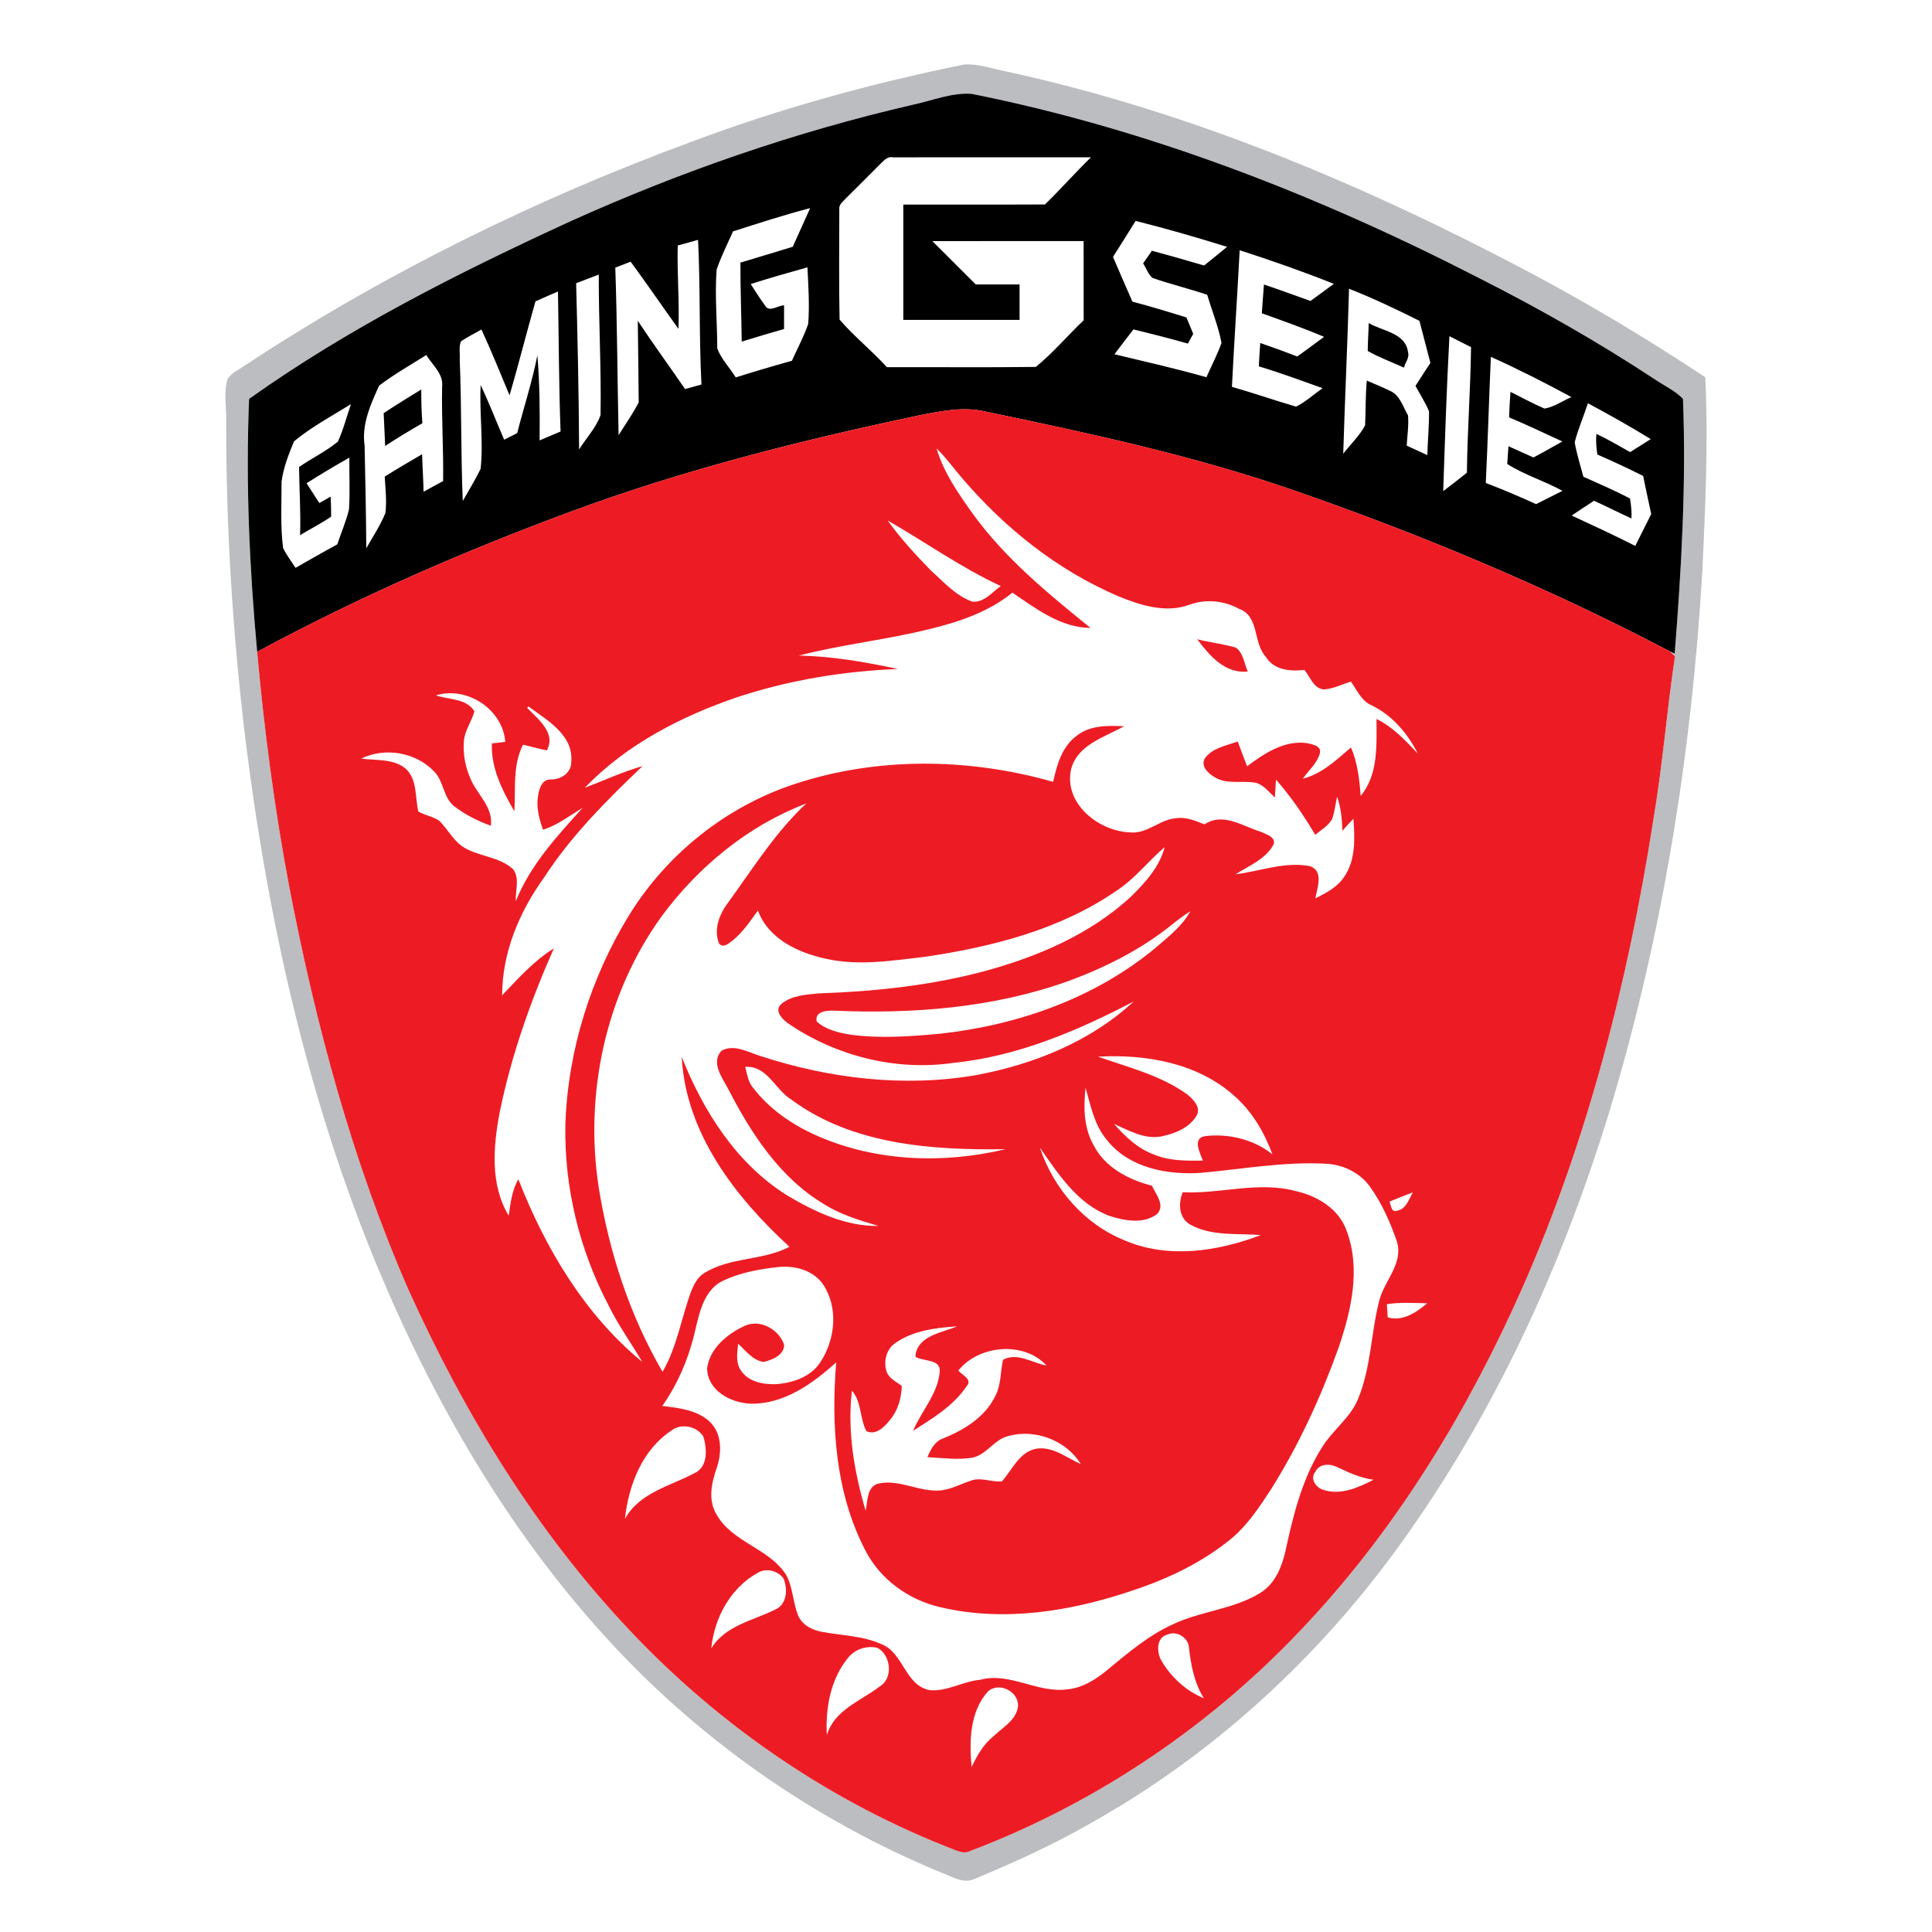 <svg width="120" height="120" viewBox="0 0 120 120" fill="none" xmlns="http://www.w3.org/2000/svg">
<path d="M42.959 8.802C48.456 6.733 54.136 5.176 59.89 4.006C60.803 3.952 61.685 4.287 62.576 4.454C74.047 6.961 84.952 11.569 95.287 17.068C98.93 19.017 102.475 21.15 105.918 23.431C106.113 27.444 105.922 31.47 105.736 35.48C105.061 46.895 103.237 58.272 99.907 69.222C96.969 78.749 92.75 87.95 86.884 96.039C81.828 103.024 75.33 108.989 67.798 113.212C65.47 114.554 63.019 115.671 60.539 116.699C59.824 117.037 59.106 116.535 58.445 116.302C50.527 113.036 43.353 108.002 37.597 101.661C31.52 94.996 26.951 87.08 23.484 78.785C19.129 68.343 16.651 57.207 15.255 46.006C14.447 39.363 14.029 32.674 14.051 25.983C14.051 25.17 13.894 24.335 14.132 23.539C14.384 23.145 14.846 22.959 15.216 22.695C23.874 16.99 33.236 12.384 42.959 8.802ZM56.739 6.496C49.398 8.185 42.247 10.665 35.384 13.765C28.491 16.936 21.668 20.366 15.471 24.776C15.255 30.015 15.495 35.265 15.973 40.485C16.413 45.389 17.057 50.276 17.973 55.116C19.618 63.659 21.883 72.13 25.375 80.117C28.854 87.822 33.322 95.163 39.162 101.315C44.783 107.275 51.719 111.998 59.376 114.931C59.65 115.036 59.953 115.12 60.235 114.98C68.227 111.951 75.479 107.018 81.272 100.735C86.901 94.692 91.215 87.528 94.555 80C98.619 70.776 101.124 60.929 102.681 50.991C103.261 47.6 103.525 44.165 104.035 40.766C103.954 40.688 103.795 40.536 103.716 40.458C103.792 40.492 103.942 40.561 104.018 40.595C104.434 35.333 104.74 30.047 104.532 24.768C104.025 24.249 103.349 23.948 102.757 23.542C99.26 21.24 95.615 19.169 91.883 17.279C81.913 12.154 71.363 8.029 60.348 5.827C59.111 5.742 57.931 6.241 56.739 6.496Z" fill="#BCBDC0"/>
<path d="M56.739 6.496C57.931 6.241 59.111 5.742 60.348 5.828C71.363 8.029 81.913 12.154 91.883 17.279C95.615 19.169 99.26 21.24 102.757 23.542C103.349 23.948 104.025 24.25 104.532 24.769C104.74 30.047 104.434 35.334 104.018 40.595C103.942 40.561 103.792 40.492 103.716 40.458C96.215 36.521 88.375 33.235 80.373 30.459C74.14 28.302 67.681 26.909 61.232 25.567C59.885 25.241 58.504 25.523 57.172 25.782C49.842 27.322 42.55 29.154 35.513 31.756C28.817 34.224 22.255 37.091 15.973 40.485C15.495 35.265 15.255 30.015 15.471 24.776C21.668 20.366 28.491 16.936 35.384 13.765C42.247 10.666 49.398 8.185 56.739 6.496ZM54.65 10.21C53.955 10.908 53.262 11.606 52.559 12.299C52.383 12.505 52.087 12.691 52.131 13.006C52.131 15.288 52.099 17.57 52.148 19.852C53.049 20.9 54.153 21.774 55.084 22.805C58.169 22.798 61.256 22.829 64.339 22.79C65.406 21.919 66.305 20.844 67.308 19.896C67.304 18.256 67.306 16.613 67.306 14.973C64.174 14.973 61.041 14.97 57.909 14.975C58.81 15.871 59.706 16.772 60.607 17.668C61.513 17.663 62.419 17.666 63.327 17.666C63.327 18.4 63.327 19.135 63.327 19.869C60.921 19.869 58.511 19.869 56.105 19.869C56.105 17.482 56.105 15.095 56.105 12.708C59.038 12.703 61.971 12.715 64.904 12.7C65.881 11.748 66.784 10.727 67.759 9.77C63.66 9.772 59.564 9.765 55.468 9.772C55.108 9.691 54.88 10 54.65 10.21ZM45.532 14.37C45.18 15.156 44.788 15.927 44.511 16.743C44.389 18.373 44.55 20.009 44.55 21.642C44.8 22.308 45.327 22.839 45.699 23.442C46.857 23.077 48.02 22.732 49.188 22.408C49.526 21.647 49.927 20.91 50.199 20.122C50.287 18.951 50.211 17.776 50.15 16.605C48.972 16.939 47.792 17.267 46.629 17.644C46.925 18.092 47.202 18.557 47.528 18.99C47.782 19.431 48.331 18.956 48.701 18.968C48.698 19.456 48.698 19.945 48.698 20.435C47.817 20.685 46.94 20.949 46.069 21.218C46.051 19.583 45.985 17.95 45.988 16.312C47.072 15.989 48.155 15.656 49.239 15.328C49.599 14.527 49.962 13.726 50.321 12.926C48.706 13.347 47.119 13.863 45.532 14.37ZM70.535 13.721C70.07 14.468 69.605 15.215 69.13 15.957C69.527 16.885 69.931 17.81 70.337 18.736C71.463 19.032 72.58 19.37 73.692 19.718C73.831 20.055 73.973 20.396 74.113 20.734C74.029 20.885 73.863 21.189 73.78 21.341C72.663 21.02 71.532 20.738 70.403 20.459C70.007 20.971 69.61 21.483 69.221 22.002C71.128 22.462 73.043 22.895 74.933 23.429C75.246 22.719 75.611 22.029 75.871 21.297C75.675 20.273 75.276 19.304 74.982 18.31C73.858 17.928 72.702 17.651 71.583 17.264C71.307 17.032 71.199 16.652 71.001 16.361C71.182 16.099 71.361 15.837 71.544 15.577C72.631 15.861 73.709 16.177 74.788 16.491C75.266 16.106 75.746 15.724 76.216 15.332C74.335 14.747 72.445 14.199 70.535 13.721ZM42.095 15.249C42.048 16.973 42.205 18.697 42.141 20.425C41.142 19.039 40.183 17.629 39.171 16.255C38.851 16.375 38.532 16.498 38.217 16.623C38.336 20.087 38.346 23.557 38.422 27.026C38.848 26.355 39.304 25.699 39.671 24.994C39.663 23.307 39.629 21.615 39.614 19.926C40.562 21.36 41.581 22.746 42.55 24.166C42.888 24.071 43.228 23.975 43.569 23.882C43.414 20.89 43.505 17.891 43.358 14.899C42.937 15.012 42.513 15.129 42.095 15.249ZM76.999 15.543C76.85 18.373 76.659 21.199 76.517 24.029C77.854 24.406 79.166 24.869 80.501 25.256C81.1 24.959 81.602 24.494 82.148 24.11C80.834 23.642 79.526 23.155 78.189 22.756C78.209 22.271 78.243 21.786 78.277 21.304C79.049 21.569 79.813 21.848 80.574 22.141C81.137 21.745 81.686 21.326 82.241 20.922C80.971 20.383 79.671 19.923 78.373 19.458C78.422 18.86 78.456 18.266 78.505 17.671C79.475 17.994 80.432 18.351 81.397 18.694C81.882 18.339 82.364 17.986 82.849 17.631C80.924 16.863 78.97 16.177 76.999 15.543ZM35.785 17.592C35.876 21.032 35.952 24.475 35.969 27.917C36.407 27.205 37.029 26.571 37.301 25.78C37.352 22.871 37.181 19.962 37.191 17.054C36.721 17.23 36.253 17.411 35.785 17.592ZM83.791 17.935C83.698 21.351 83.532 24.766 83.431 28.184C83.877 27.594 84.44 27.08 84.788 26.421C84.834 25.496 84.807 24.565 84.895 23.64C85.368 23.843 85.845 24.039 86.313 24.264C86.947 24.521 87.138 25.263 87.454 25.804C87.508 26.429 87.407 27.055 87.373 27.68C87.799 27.876 88.225 28.069 88.654 28.267C88.678 27.359 88.769 26.453 88.759 25.545C88.526 24.994 88.198 24.492 87.919 23.968C88.225 23.491 88.531 23.013 88.845 22.543C88.62 21.669 88.394 20.797 88.164 19.928C86.732 19.211 85.282 18.52 83.791 17.935ZM33.258 18.721C32.705 20.66 32.215 22.619 31.65 24.555C31.079 23.187 30.524 21.813 29.904 20.467C29.476 20.707 29.04 20.929 28.633 21.201C28.484 21.549 28.582 21.955 28.555 22.328C28.673 25.256 28.621 28.189 28.744 31.117C29.118 30.454 29.52 29.802 29.853 29.119C30.036 27.391 29.767 25.65 29.855 23.916C30.382 25.028 30.827 26.179 31.312 27.31C31.581 27.173 31.853 27.036 32.122 26.904C32.536 25.288 33.058 23.701 33.378 22.066C33.525 23.823 33.533 25.589 33.516 27.354C33.949 27.168 34.385 26.984 34.818 26.801C34.71 23.904 34.708 21.005 34.657 18.106C34.186 18.305 33.721 18.51 33.258 18.721ZM89.641 30.503C90.138 30.131 90.63 29.751 91.112 29.359C91.141 26.757 91.337 24.161 91.369 21.561C90.921 21.333 90.473 21.108 90.027 20.881C89.853 24.085 89.748 27.295 89.641 30.503ZM23.55 23.951C23.019 25.114 22.449 26.37 22.647 27.687C22.686 29.81 22.74 31.93 22.75 34.055C23.159 33.333 23.619 32.638 23.937 31.871C24.033 31.117 23.937 30.358 23.896 29.604C24.657 29.122 25.438 28.669 26.217 28.213C26.239 28.99 26.293 29.766 26.31 30.544C26.711 30.319 27.118 30.101 27.522 29.881C27.554 27.925 27.419 25.973 27.461 24.019C27.556 23.216 26.853 22.675 26.479 22.051C25.494 22.673 24.476 23.246 23.55 23.951ZM92.601 22.163C92.483 24.773 92.412 27.388 92.285 29.998C93.34 30.402 94.381 30.841 95.409 31.313C95.955 31.039 96.501 30.767 97.047 30.488C95.933 29.871 94.687 29.501 93.617 28.818C93.636 28.542 93.673 27.991 93.693 27.716C94.209 27.947 94.728 28.177 95.245 28.414C95.852 28.096 96.447 27.756 97.042 27.42C95.943 26.913 94.848 26.394 93.732 25.922C93.749 25.393 93.781 24.864 93.817 24.338C94.52 24.685 95.208 25.067 95.93 25.378C96.528 25.28 97.049 24.901 97.605 24.663C95.965 23.777 94.302 22.93 92.601 22.163ZM98.629 25.048C98.364 25.858 98.019 26.644 97.806 27.472C97.933 28.196 98.159 28.901 98.347 29.611C99.319 30.045 100.298 30.468 101.243 30.961C101.31 31.372 101.354 31.786 101.334 32.204C100.553 31.847 99.789 31.455 99.008 31.103C98.543 31.404 98.08 31.712 97.62 32.021C98.944 32.633 100.267 33.247 101.569 33.908C101.902 33.247 102.233 32.589 102.561 31.928C102.392 31.139 102.216 30.353 102.059 29.562C101.126 29.088 100.174 28.652 99.216 28.231C99.148 27.805 99.118 27.376 99.153 26.95C99.872 27.285 100.555 27.694 101.251 28.081C101.677 27.812 102.103 27.543 102.531 27.273C101.256 26.49 99.951 25.755 98.629 25.048ZM18.259 27.415C17.929 28.218 17.601 29.051 17.488 29.918C17.493 31.291 17.407 32.675 17.584 34.041C17.794 34.477 18.095 34.861 18.355 35.27C19.219 34.783 20.076 34.283 20.95 33.813C21.185 33.086 21.501 32.383 21.677 31.639C21.746 30.569 21.687 29.496 21.7 28.424C20.801 28.931 19.915 29.462 19.041 30.013C19.302 30.424 19.567 30.836 19.834 31.245C20.01 31.144 20.36 30.946 20.537 30.846C20.558 31.259 20.568 31.671 20.568 32.087C19.951 32.513 19.28 32.851 18.639 33.24C18.686 31.827 18.59 30.417 18.575 29.007C19.361 28.458 20.248 28.042 20.985 27.432C21.33 26.683 21.53 25.88 21.797 25.104C20.603 25.843 19.344 26.517 18.259 27.415ZM85.013 20.065C85.87 20.574 87.305 20.672 87.454 21.87C87.564 22.21 87.278 22.516 87.202 22.834C86.453 22.489 85.669 22.21 84.952 21.801C84.957 21.221 85.001 20.643 85.013 20.065ZM23.83 25.66C24.598 25.155 25.38 24.671 26.165 24.191C26.165 24.891 26.178 25.589 26.234 26.289C25.453 26.739 24.677 27.202 23.923 27.699C23.901 27.019 23.854 26.34 23.83 25.66Z" fill="black"/>
<path d="M57.172 25.782C58.504 25.523 59.885 25.241 61.232 25.567C67.681 26.908 74.14 28.302 80.373 30.459C88.375 33.235 96.215 36.521 103.716 40.458C103.795 40.536 103.954 40.688 104.035 40.766C103.525 44.165 103.261 47.6 102.681 50.991C101.124 60.929 98.619 70.777 94.554 80C91.215 87.529 86.901 94.693 81.272 100.735C75.479 107.018 68.227 111.951 60.235 114.98C59.953 115.12 59.65 115.036 59.376 114.931C51.719 111.998 44.783 107.275 39.162 101.316C33.322 95.163 28.854 87.822 25.375 80.117C21.883 72.13 19.618 63.659 17.973 55.117C17.057 50.276 16.413 45.389 15.973 40.485C22.255 37.091 28.817 34.224 35.513 31.756C42.55 29.154 49.842 27.322 57.172 25.782ZM58.171 27.851C58.607 29.337 59.503 30.62 60.389 31.866C62.397 34.66 65.081 36.854 67.732 39.001C65.876 38.986 64.346 37.804 62.882 36.81C61.401 38.017 59.552 38.634 57.718 39.077C55.044 39.743 52.29 40.025 49.621 40.72C51.695 40.759 53.749 41.119 55.774 41.552C52.393 41.684 49.021 42.24 45.807 43.298C42.315 44.488 38.897 46.243 36.326 48.929C37.519 48.479 38.677 47.933 39.908 47.585C37.683 49.708 35.486 51.899 33.802 54.492C32.262 56.625 31.192 59.154 31.189 61.82C32.188 60.775 33.158 59.678 34.399 58.909C32.952 62.18 31.753 65.574 31.038 69.082C30.636 71.207 30.43 73.575 31.598 75.509C31.709 74.736 31.794 73.938 32.196 73.249C33.873 77.534 36.304 81.64 39.896 84.595C39.208 83.432 38.415 82.331 37.817 81.116C35.991 77.654 35.031 73.734 35.117 69.817C35.273 65.243 36.689 60.728 39.081 56.833C41.424 53.04 45.104 50.102 49.342 48.702C54.513 46.993 60.203 47.076 65.413 48.562C65.641 47.504 65.969 46.358 66.887 45.69C67.713 45.039 68.822 45.061 69.818 45.11C68.599 45.793 66.929 46.251 66.528 47.776C66.057 49.892 68.214 51.615 70.161 51.699C71.255 51.828 72.051 50.864 73.109 50.815C73.709 50.736 74.269 50.996 74.815 51.202C75.973 50.43 77.188 51.326 78.326 51.669C78.632 51.823 79.262 51.985 79.107 52.445C78.62 53.363 77.585 53.767 76.75 54.301C78.27 54.115 79.79 53.508 81.333 53.792C82.244 54.066 81.815 55.139 81.7 55.8C82.364 55.464 83.064 55.109 83.485 54.468C84.212 53.42 84.154 52.071 84.061 50.856C83.826 51.101 83.595 51.351 83.373 51.608C83.363 50.888 83.287 50.168 83.052 49.485C82.942 49.938 82.902 50.413 82.748 50.859C82.513 51.292 82.06 51.547 81.691 51.853C80.978 50.643 80.182 49.478 79.254 48.422C79.227 48.792 79.203 49.162 79.183 49.537C78.816 49.199 78.495 48.748 77.991 48.618C77.127 48.459 76.152 48.765 75.381 48.232C75.004 48.006 74.549 47.546 74.85 47.083C75.327 46.444 76.172 46.312 76.879 46.057C77.065 46.572 77.261 47.083 77.46 47.595C78.53 46.794 79.786 45.955 81.191 46.16C81.514 46.234 82.097 46.319 81.979 46.794C81.806 47.416 81.279 47.85 80.922 48.366C82.112 48.065 83.005 47.198 83.914 46.427C84.32 47.382 84.438 48.413 84.513 49.439C85.623 48.097 85.495 46.283 85.498 44.657C86.521 45.156 87.292 45.996 88.066 46.807C87.43 45.556 86.477 44.429 85.194 43.81C84.555 43.538 84.288 42.862 83.906 42.336C83.346 42.502 82.809 42.791 82.219 42.823C81.568 42.747 81.384 42.039 81.02 41.614C80.148 41.704 79.132 41.633 78.627 40.803C77.812 39.929 78.238 38.284 76.97 37.821C76.03 37.304 74.896 37.187 73.887 37.559C72.423 38.102 70.854 37.601 69.475 37.04C65.724 35.441 62.456 32.843 59.812 29.761C59.261 29.127 58.771 28.439 58.171 27.851ZM55.133 32.327C55.926 33.438 56.861 34.447 57.809 35.426C58.609 36.141 59.356 36.998 60.392 37.37C61.124 37.439 61.621 36.785 62.157 36.398C59.694 35.257 57.481 33.673 55.133 32.327ZM27.076 43.19C27.869 43.465 28.969 43.369 29.466 44.179C29.299 44.816 28.863 45.367 28.812 46.038C28.751 46.816 28.893 47.605 29.204 48.32C29.601 49.333 30.641 50.092 30.489 51.287C29.676 50.996 28.895 50.604 28.21 50.08C27.524 49.534 27.571 48.518 26.959 47.913C25.815 46.718 23.92 46.398 22.434 47.117C23.355 47.245 24.42 47.105 25.184 47.732C25.943 48.408 25.764 49.514 25.987 50.408C26.398 50.648 26.895 50.709 27.289 50.984C27.784 51.476 28.109 52.124 28.677 52.548C29.654 53.219 30.996 53.168 31.88 54C32.296 54.571 32.002 55.334 32.032 55.986C32.933 53.736 34.586 51.946 36.187 50.178C35.379 50.658 34.635 51.258 33.721 51.535C33.501 50.878 33.303 50.19 33.41 49.495C33.476 49.039 33.631 48.396 34.211 48.415C34.852 48.418 35.496 48.006 35.482 47.304C35.621 45.641 33.973 44.73 32.825 43.881L32.744 43.969C33.405 44.654 34.563 45.536 33.964 46.606C33.464 46.515 32.979 46.363 32.485 46.256C31.831 47.544 32.032 49 31.948 50.389C31.202 49.106 30.487 47.705 30.553 46.177C30.761 46.153 31.175 46.104 31.383 46.079C31.226 44.052 29.008 42.6 27.076 43.19ZM41.098 56.911C37.621 61.717 36.287 67.917 37.188 73.756C37.83 77.759 39.105 81.692 41.152 85.205C42.053 83.662 42.315 81.868 42.927 80.213C43.101 79.779 43.324 79.331 43.735 79.079C45.341 78.063 47.376 78.315 49.036 77.441C45.669 74.356 42.592 70.387 42.342 65.647C43.689 69.023 45.74 72.28 48.882 74.241C50.6 75.267 52.515 76.175 54.565 76.146C53.414 75.801 52.246 75.46 51.222 74.816C48.451 73.181 46.646 70.395 45.209 67.596C44.842 66.918 44.154 65.995 44.803 65.272C45.576 64.817 46.455 65.356 47.217 65.586C51.507 66.991 56.136 67.547 60.61 66.781C64.182 66.117 67.722 64.704 70.413 62.205C66.902 64.038 63.181 65.623 59.199 66.019C55.644 66.534 51.947 65.598 48.987 63.59C48.615 63.341 48.047 62.778 48.529 62.359C49.173 61.818 50.074 61.781 50.872 61.7C54.281 61.585 57.699 61.225 61.004 60.359C64.356 59.465 67.678 58.069 70.254 55.684C71.138 54.815 72.019 53.848 72.34 52.617C71.319 53.478 70.504 54.573 69.373 55.307C65.862 57.741 61.611 58.816 57.439 59.431C55.412 59.666 53.338 60.006 51.313 59.553C49.589 59.183 47.726 58.326 47.077 56.554C46.607 57.2 46.157 57.878 45.535 58.395C45.28 58.571 44.969 58.912 44.668 58.618C44.284 57.68 44.719 56.706 45.297 55.961C46.803 53.878 48.186 51.672 50.079 49.906C46.48 51.273 43.375 53.826 41.098 56.911ZM72.773 57.445C70.829 59.007 68.569 60.136 66.234 60.98C61.626 62.609 56.663 62.986 51.81 62.775C51.377 62.761 50.581 62.802 50.728 63.451C51.311 63.97 52.096 64.146 52.846 64.269C54.702 64.513 56.584 64.374 58.44 64.2C63.234 63.669 68.004 61.996 71.748 58.892C72.546 58.202 73.417 57.543 73.936 56.598C73.53 56.855 73.145 57.144 72.773 57.445ZM68.202 65.632C70.095 66.301 72.11 66.788 73.758 67.99C74.122 68.291 74.607 68.771 74.328 69.285C73.878 70.057 72.967 70.414 72.129 70.586C71.079 70.779 70.117 70.221 69.196 69.807C69.887 70.598 70.675 71.352 71.684 71.712C72.641 72.118 73.694 72.096 74.713 72.091C74.549 71.636 74.042 70.708 74.828 70.571C76.279 70.385 77.878 70.767 79.034 71.7C78.515 70.316 77.758 69.001 76.627 68.034C74.353 66.014 71.15 65.466 68.202 65.632ZM46.289 66.262C46.404 66.69 46.453 67.168 46.747 67.528C47.79 68.903 49.259 69.903 50.833 70.581C54.469 72.157 58.626 72.292 62.451 71.379C57.897 71.445 52.946 71.109 49.156 68.301C48.135 67.677 47.672 66.186 46.289 66.262ZM67.426 67.559C67.294 68.759 67.308 70.04 67.921 71.119C68.623 72.508 70.095 73.279 71.549 73.646C71.789 74.172 72.386 74.853 71.872 75.402C71.025 76.055 69.823 75.818 68.88 75.512C66.917 74.763 65.737 72.926 64.586 71.278C65.436 73.813 67.331 76.023 69.83 77.032C72.536 78.207 75.638 77.733 78.312 76.712C76.86 76.594 75.281 76.8 73.954 76.075C73.216 75.686 73.172 74.745 73.461 74.052C75.807 74.168 78.165 73.352 80.481 73.981C81.823 74.278 83.162 75.083 83.637 76.437C84.533 78.802 83.928 81.408 83.14 83.714C82.041 86.775 80.677 89.749 78.943 92.506C78.243 93.576 77.528 94.666 76.551 95.508C74.734 97.021 72.565 98.057 70.33 98.794C66.525 100.082 62.37 100.762 58.406 99.827C56.435 99.372 54.66 98.096 53.737 96.277C51.891 92.714 51.617 88.559 51.937 84.622C50.473 85.937 48.713 87.213 46.656 87.186C45.417 87.151 43.951 86.392 43.919 84.999C44.075 83.748 45.175 82.852 46.25 82.353C47.205 81.907 48.375 82.566 48.701 83.516C48.735 84.16 47.949 84.471 47.422 84.595C46.744 84.485 46.323 83.893 45.846 83.462C45.794 84.022 45.677 84.647 46.032 85.141C46.495 85.827 47.398 85.996 48.172 85.974C49.22 85.905 50.358 85.533 50.953 84.608C51.879 83.215 52.084 81.236 51.139 79.801C50.547 78.915 49.408 78.597 48.39 78.695C47.197 78.812 45.988 79.042 44.898 79.552C43.762 80.105 43.463 81.437 43.197 82.558C42.819 84.26 42.141 85.9 41.135 87.328C42.166 87.45 43.307 87.57 44.098 88.322C44.852 89.054 44.839 90.237 44.519 91.169C44.2 92.088 43.965 93.138 44.487 94.032C45.449 95.797 47.748 96.142 48.821 97.807C49.266 98.605 49.237 99.565 49.599 100.397C49.868 100.965 50.486 101.262 51.08 101.362C52.314 101.59 53.61 101.602 54.773 102.131C56.124 102.682 56.215 104.675 57.735 104.976C58.817 105.086 59.799 104.428 60.872 104.337C62.718 103.837 64.417 105.169 66.258 104.932C67.23 104.851 68.075 104.31 68.805 103.703C70.073 102.652 71.351 101.565 72.866 100.882C74.605 100.057 76.625 99.964 78.275 98.938C79.218 98.365 79.636 97.281 79.862 96.252C80.337 94.034 80.909 91.779 82.143 89.847C82.795 88.816 83.847 88.077 84.332 86.936C85.155 84.995 85.143 82.842 85.659 80.82C85.958 79.564 87.168 78.513 86.771 77.135C86.36 75.938 85.841 74.755 85.104 73.724C84.492 72.865 83.48 72.356 82.44 72.287C79.805 72.128 77.195 72.615 74.583 72.848C72.492 72.99 70.105 72.537 68.743 70.796C67.967 69.878 67.747 68.678 67.426 67.559ZM86.308 74.635C86.404 74.87 86.416 75.36 86.808 75.189C87.354 75.083 87.51 74.474 87.758 74.057C87.27 74.239 86.79 74.439 86.308 74.635ZM86.142 81.004C86.154 81.209 86.181 81.618 86.193 81.824C87.126 82.096 87.966 81.52 88.644 80.95C87.809 80.933 86.969 80.876 86.142 81.004ZM55.617 83.413C55.052 83.792 54.858 84.561 55.069 85.193C55.216 85.629 55.679 85.817 56.014 86.089C55.985 86.841 55.776 87.597 55.287 88.185C54.949 88.613 54.415 89.176 53.815 88.892C53.389 88.099 53.531 87.09 52.914 86.371C52.62 88.885 53.056 91.424 53.766 93.833C53.901 93.243 53.823 92.354 54.547 92.149C55.877 91.85 57.13 92.707 58.46 92.57C59.089 92.489 59.657 92.186 60.252 91.985C60.894 91.713 61.569 92.078 62.23 92.009C62.877 91.294 63.293 90.207 64.336 89.987C65.372 89.803 66.236 90.543 67.13 90.937C66.219 89.451 64.287 88.733 62.62 89.196C61.741 89.414 61.276 90.369 60.377 90.543C59.459 90.689 58.526 90.552 57.605 90.508C57.806 90.021 58.063 89.512 58.602 89.335C59.9 88.804 61.2 88.011 61.824 86.699C62.189 86.006 62.13 85.203 62.299 84.458C63.185 83.976 64.118 84.657 65 84.816C63.589 83.281 60.803 83.543 59.525 85.122C59.75 85.421 60.441 85.673 60.029 86.111C59.217 87.323 57.924 88.097 56.717 88.868C57.226 87.639 58.232 86.606 58.364 85.234C58.47 84.387 57.358 84.583 56.856 84.27C56.944 82.962 58.489 82.788 59.449 82.382C58.129 82.468 56.731 82.637 55.617 83.413ZM41.708 88.853C39.879 90.053 39.047 92.244 38.816 94.34C39.717 92.704 41.635 92.303 43.157 91.49C43.992 91.086 43.911 89.972 43.686 89.225C43.29 88.584 42.308 88.378 41.708 88.853ZM81.705 91.407C81.34 91.845 81.732 92.403 82.2 92.538C83.27 92.891 84.371 92.398 85.312 91.911C84.526 91.803 83.806 91.483 83.101 91.145C82.65 90.903 81.96 90.876 81.705 91.407ZM47.102 97.67C45.39 98.6 44.364 100.473 44.181 102.381C45.055 100.951 46.783 100.659 48.169 99.964C48.894 99.643 48.945 98.649 48.649 98.015C48.294 97.565 47.611 97.381 47.102 97.67ZM72.492 101.536C71.804 101.722 71.848 102.625 72.127 103.13C72.727 104.17 73.662 105.022 74.774 105.485C74.189 104.547 73.978 103.463 73.853 102.381C73.843 101.729 73.079 101.242 72.492 101.536ZM52.665 102.981C51.58 104.31 51.264 106.102 51.357 107.777C51.808 106.21 53.463 105.657 54.636 104.751C55.5 104.244 55.336 102.804 54.506 102.354C53.833 102.187 53.093 102.437 52.665 102.981ZM61.359 105.064C60.228 106.327 60.198 108.156 60.35 109.753C60.688 109.04 61.08 108.335 61.711 107.843C62.257 107.304 63.068 106.878 63.217 106.068C63.376 105.103 62.059 104.413 61.359 105.064ZM74.36 39.704C75.153 39.912 75.973 39.99 76.757 40.225C77.232 40.556 77.278 41.214 77.499 41.712C76.071 41.849 75.129 40.722 74.36 39.704Z" fill="#ED1C24"/>
</svg>
